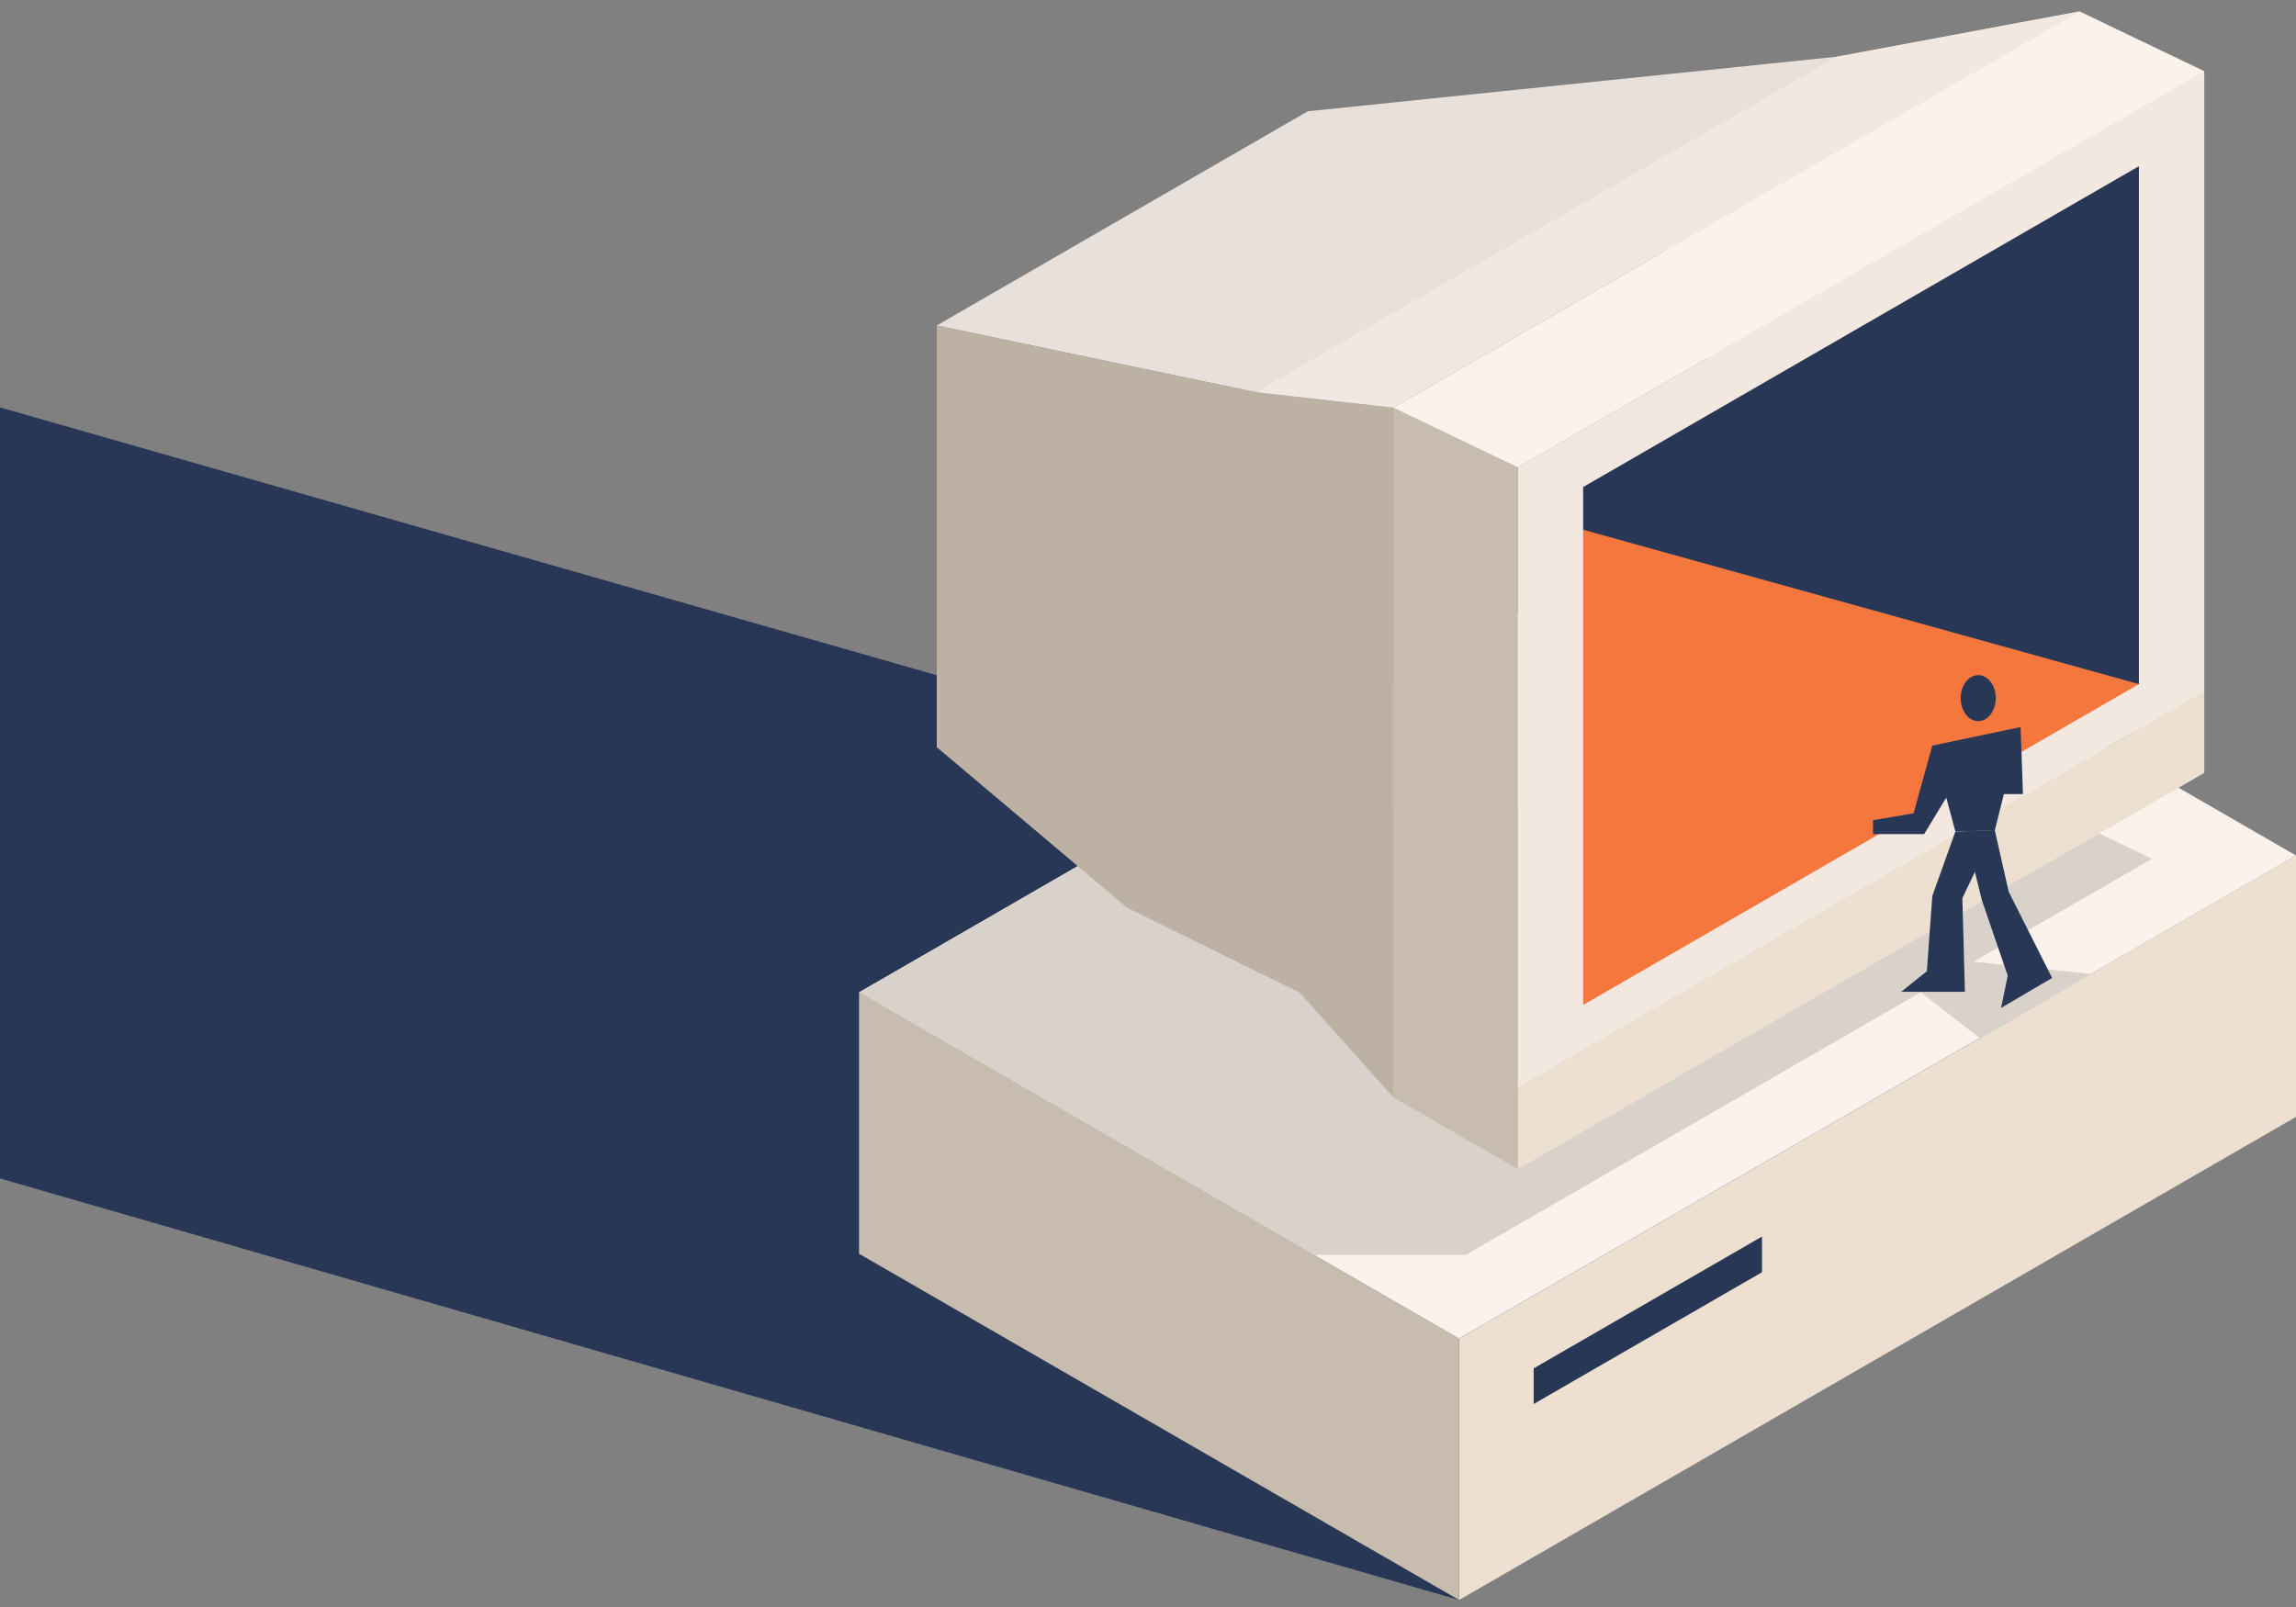 <svg width="400" height="280" viewBox="0 0 400 280" fill="none" xmlns="http://www.w3.org/2000/svg">
<rect x="0" y="0" width="400" height="280" fill="#808080" stroke="none"/>
<g clip-path="url(#clip0_57_94794)">
<path d="M356.429 140.81L320.579 120.11C300.299 108.4 269.619 107.13 252.059 117.27L207.379 143.07C189.819 153.21 192.019 170.92 212.299 182.63L248.149 203.33C254.819 207.18 264.899 207.6 270.679 204.26L358.059 153.81C363.829 150.48 363.109 144.65 356.439 140.8L356.429 140.81Z" fill="#C8BCAE"/>
<path d="M267.391 197.99L354.771 147.54C358.181 145.57 357.751 142.13 353.811 139.86L315.611 117.81C298.061 107.68 271.511 106.58 256.311 115.35L211.631 141.15C196.431 149.93 198.341 165.25 215.891 175.39L254.091 197.44C258.031 199.71 263.991 199.96 267.401 197.99H267.391Z" fill="#A39787"/>
<path d="M272.201 180.165C300.836 180.01 323.977 166.48 323.888 149.945C323.798 133.41 300.512 120.131 271.877 120.286C243.241 120.441 220.1 133.971 220.189 150.506C220.279 167.041 243.565 180.32 272.201 180.165Z" fill="#F2E8DF"/>
<path d="M272.177 175.756C296.593 175.623 316.325 164.086 316.248 149.987C316.172 135.887 296.317 124.564 271.901 124.696C247.485 124.828 227.753 136.366 227.83 150.465C227.906 164.565 247.761 175.888 272.177 175.756Z" fill="#DDC4A7"/>
<path d="M272.163 175.176C294.64 175.054 312.805 164.434 312.735 151.456C312.665 138.477 294.386 128.055 271.908 128.176C249.431 128.298 231.266 138.918 231.336 151.896C231.406 164.875 249.685 175.297 272.163 175.176Z" fill="#EDE0D1"/>
<path d="M272.163 169.566C294.64 169.445 312.805 158.825 312.735 145.846C312.665 132.868 294.386 122.445 271.908 122.567C249.431 122.689 231.266 133.308 231.336 146.287C231.406 159.265 249.685 169.688 272.163 169.566Z" fill="#EDE0D1"/>
<path d="M254.19 278.78L0 205.33V70.981L394.1 183.68L254.19 278.78Z" fill="#293756"/>
<path d="M254.19 233.24V278.78L149.66 218.45V172.91L254.19 233.24Z" fill="#C8BCAE"/>
<path d="M254.191 233.241V278.781L400.001 194.601V149.061L254.191 233.241Z" fill="#EDE0D1"/>
<path d="M254.19 233.24L149.66 172.91L295.47 88.731L400 149.06L254.19 233.24Z" fill="#FAF2EB"/>
<path d="M374.92 149.63L353.18 139.21L204.56 141.21L149.67 172.9L228.95 218.65H255.36L334.62 172.89L345.02 180.96L364.23 169.7C364.23 169.7 353.22 168.52 343.83 167.57L374.93 149.62L374.92 149.63Z" fill="#D8D2CA"/>
<path d="M267.191 238.42V244.63L306.971 221.67V215.45L267.191 238.42Z" fill="#293756"/>
<path d="M163.199 56.71L225.469 20.76L227.839 19.39L320.019 9.88L362.269 2V122.12L310.259 87.13L289.789 48.05V33.3L218.759 68.34L163.199 56.71Z" fill="#E8E0DA"/>
<path d="M362.27 122.12L384.01 134.67V12.42L362.27 2V122.12Z" fill="#EDE0D1"/>
<path d="M264.441 189.51L384.011 120.47V12.42L264.441 81.45V189.51Z" fill="#F2E8DF"/>
<path d="M304.619 131.86L372.629 119.2V28.96L275.809 84.86V92.3L304.619 131.86Z" fill="#293756"/>
<path d="M384.011 120.471V134.671L350.021 154.291L349.301 154.711L299.141 183.671L298.421 184.091L264.441 203.711V189.511L384.011 120.471Z" fill="#EDE0D1"/>
<path d="M242.699 191.149L264.439 203.709V81.449L242.699 71.029V191.149Z" fill="#C8BCAE"/>
<path d="M242.699 71.03L218.759 68.34L163.199 56.71V130.19L196.339 158.14L226.429 172.96L242.699 191.15V71.03Z" fill="#BDB1A4"/>
<path d="M362.269 2L242.699 71.03L264.439 81.45L384.009 12.42L362.269 2Z" fill="#FAF2EB"/>
<path d="M362.27 2L320.02 9.88L218.76 68.34L242.7 71.03L362.27 2Z" fill="#F0E8E1"/>
<path d="M372.629 119.2L275.809 92.3V175.1L372.629 119.2Z" fill="#F5773E"/>
<path d="M336.641 129.91L352.021 126.68L347.531 144.68L340.661 144.89L336.641 129.91Z" fill="#293756"/>
<path d="M341.879 156.48L347.529 144.68L340.659 144.89L336.639 156.11L335.689 169.22L331.219 172.81H342.319L341.879 156.48Z" fill="#293756"/>
<path d="M342.32 144.87L345.26 156.8L349.78 170.01L348.62 175.62L357.51 170.4L349.94 155.35L347.53 144.68L342.32 144.87Z" fill="#293756"/>
<path d="M344.64 125.65C346.33 125.65 347.7 123.855 347.7 121.64C347.7 119.425 346.33 117.63 344.64 117.63C342.95 117.63 341.58 119.425 341.58 121.64C341.58 123.855 342.95 125.65 344.64 125.65Z" fill="#293756"/>
<path d="M340.999 135.79L336.639 129.91L333.379 141.7L326.309 142.92V145.33H335.219L340.999 135.79Z" fill="#293756"/>
<path d="M352.021 126.68L352.431 138.36H347.051L352.021 126.68Z" fill="#293756"/>
</g>
<defs>
<clipPath id="clip0_57_94794">
<rect width="400" height="280" fill="white"/>
</clipPath>
</defs>
</svg>
